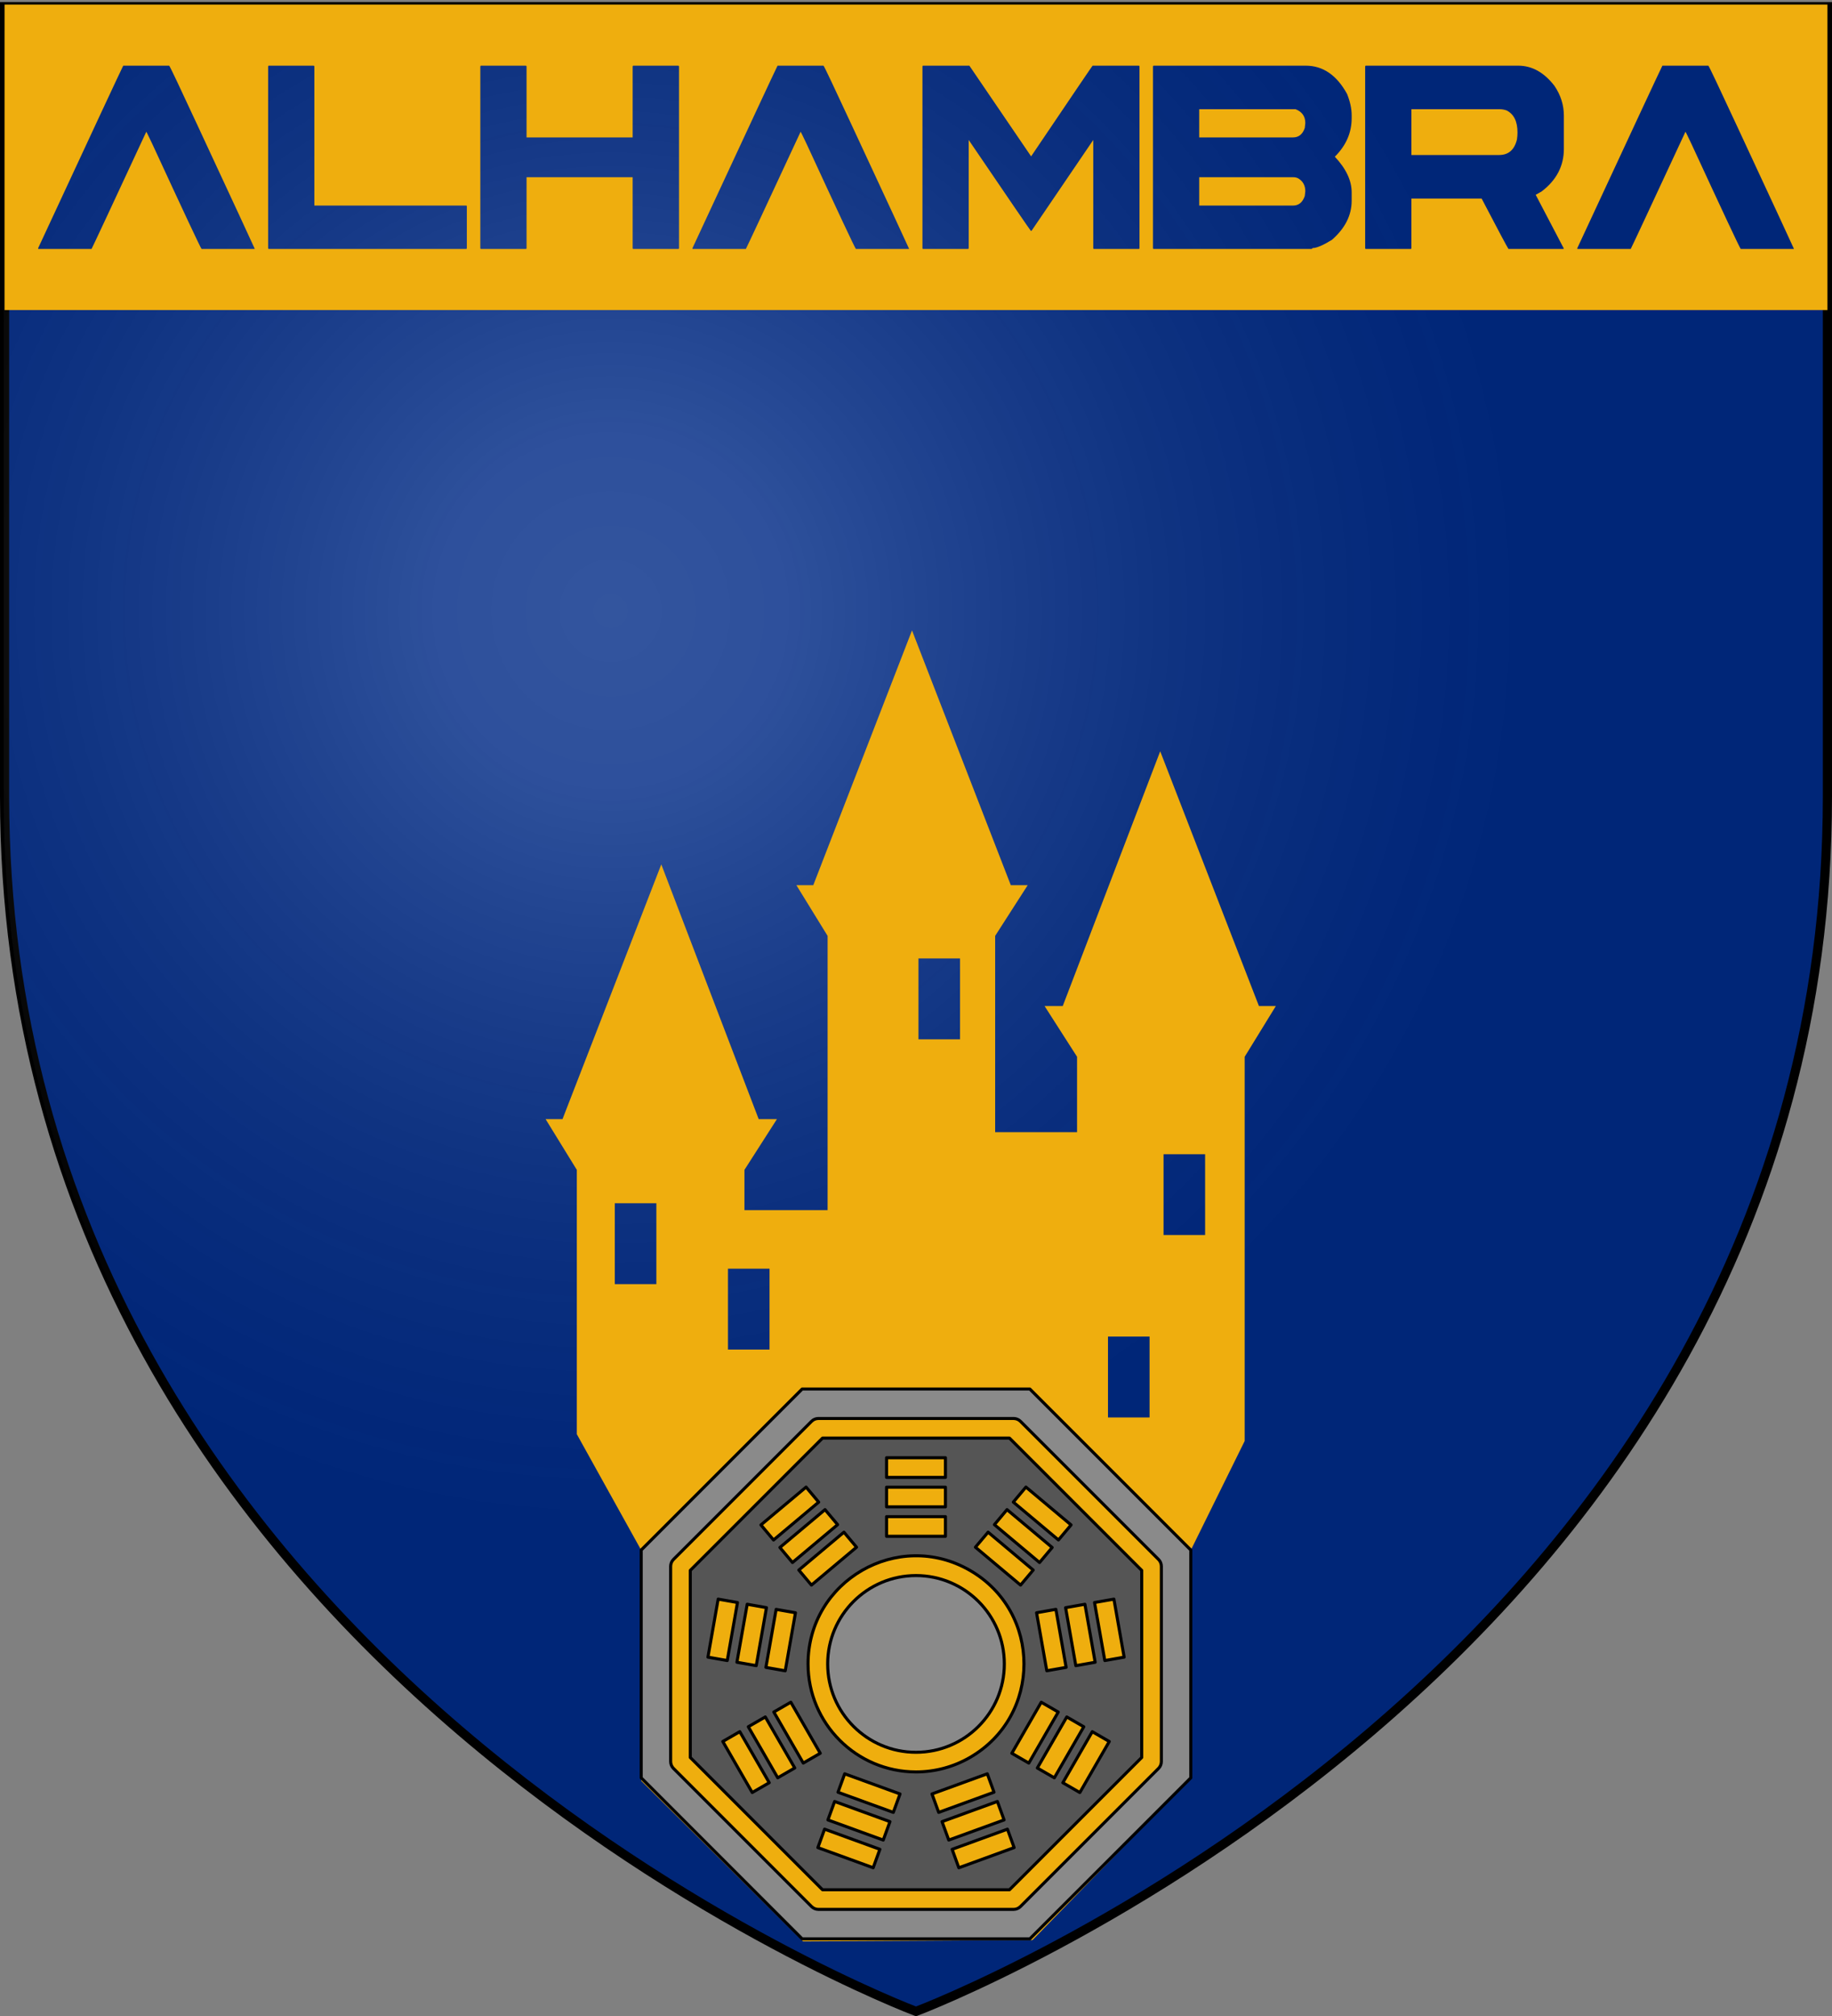 <svg version="1.1" width="600" height="660" xmlns="http://www.w3.org/2000/svg">
  <rect width="100%" height="100%" fill="#808080" stroke="none"/>
  <title>GeoBrol - Blason de l'Alhambra, le Talisman (fictif)</title>
  <style>.f{fill:#002a86;}.h{fill:#8a8a8a;}.i{fill:#efae0e}.t{stroke:#000;stroke-linecap:round;stroke-linejoin:round;stroke-miterlimit:10;}</style>
  <radialGradient id="A" cx="200" cy="200" r="300" gradientUnits="userSpaceOnUse">
    <stop offset="0" stop-color="#fff" stop-opacity=".200"></stop>
    <stop offset="0.19" stop-color="#fff" stop-opacity=".180"></stop>
    <stop offset="0.6" stop-color="#6b6b6b" stop-opacity=".150"></stop>
    <stop offset="1" stop-opacity=".100"></stop>
  </radialGradient>
  <path class="f" stroke="#000" stroke-width="3" d="M300 658.5s298.5-112.32 298.5-397.772V2.176H1.5v258.552C1.5 546.18 300 658.5 300 658.5z"></path>
  <path fill="url(#A)" d="M299.714 658.863s298.5-112.32 298.5-397.771V2.54h-597v258.552c0 285.451 298.5 397.771 298.5 397.771z"></path>
  <g>
    <g class="i" stroke-linecap="round" stroke-linejoin="round" stroke-width="3">
      <path d="M 188.915 469.531 L 210 507.5 L 210 583 L 262.999 635.575 L 338.145 635.143 L 390.004 582.02 L 390 507.5 L 407.647 471.758 L 407.647 345.966 L 417.848 329.367 L 412.314 329.367 L 379.98 245.959 L 348.056 329.367 L 342.113 329.367 L 352.748 345.966 L 352.748 370.648 L 325.924 370.648 L 325.924 306.391 L 336.581 289.792 L 331.048 289.792 L 298.692 206.384 L 266.358 289.792 L 260.825 289.792 L 271.048 306.391 L 271.048 396.174 L 243.815 396.174 L 243.815 382.99 L 254.449 366.39 L 248.481 366.39 L 216.581 282.984 L 184.226 366.389 L 178.692 366.389 L 188.915 382.99 L 188.915 469.531 Z M 300.809 313.769 L 314.425 313.769 L 314.425 340.251 L 300.81 340.251 L 300.81 313.769 L 300.809 313.769 Z M 381.073 377.868 L 394.69 377.868 L 394.69 404.326 L 381.073 404.326 L 381.073 377.866 L 381.073 377.868 Z M 201.349 393.92 L 214.965 393.92 L 214.965 420.402 L 201.35 420.402 L 201.35 393.92 L 201.349 393.92 Z M 238.419 415.347 L 252.034 415.347 L 252.034 441.827 L 238.419 441.827 L 238.419 415.347 Z M 362.878 437.571 L 376.497 437.571 L 376.497 464.051 L 362.878 464.051 L 362.878 437.571 Z"></path>
      <path d="M 1.5 1.5 L 598.5 1.5 L 598.5 101.5 L 1.5 101.5 Z M 12.5 81.221 L 12.5 81.5 L 29.984 81.5 C 30.308 80.941 36.283 68.154 47.909 43.141 C 47.968 43.141 48.63 44.482 49.896 47.166 C 60.227 69.534 65.599 80.978 66.011 81.5 L 83.406 81.5 L 83.406 81.389 C 82.906 80.233 76.68 66.813 64.73 41.127 C 58.814 28.379 55.709 21.836 55.415 21.5 L 40.359 21.5 C 39.682 22.805 30.395 42.712 12.5 81.221 Z M 87.814 21.78 L 87.814 81.221 C 87.814 81.407 87.887 81.5 88.035 81.5 L 152.671 81.5 C 152.819 81.5 152.892 81.407 152.892 81.221 L 152.892 67.521 C 152.892 67.372 152.819 67.297 152.671 67.297 L 102.958 67.297 L 102.958 21.78 C 102.958 21.63 102.884 21.537 102.737 21.5 L 88.035 21.5 C 87.917 21.5 87.843 21.593 87.814 21.78 Z M 157.308 21.78 L 157.308 81.221 C 157.308 81.407 157.381 81.5 157.528 81.5 L 172.231 81.5 C 172.378 81.5 172.452 81.407 172.452 81.221 L 172.452 58.015 L 207.198 58.015 L 207.198 81.221 C 207.198 81.407 207.272 81.5 207.418 81.5 L 222.165 81.5 C 222.312 81.5 222.386 81.407 222.386 81.221 L 222.386 21.78 C 222.386 21.63 222.312 21.537 222.165 21.5 L 207.418 21.5 C 207.301 21.5 207.227 21.593 207.198 21.78 L 207.198 44.986 L 172.452 44.986 L 172.452 21.78 C 172.452 21.63 172.378 21.537 172.231 21.5 L 157.528 21.5 C 157.411 21.5 157.337 21.593 157.308 21.78 Z M 226.797 81.221 L 226.797 81.5 L 244.28 81.5 C 244.604 80.941 250.579 68.154 262.206 43.141 C 262.264 43.141 262.927 44.482 264.193 47.166 C 274.523 69.534 279.895 80.978 280.308 81.5 L 297.703 81.5 L 297.703 81.389 C 297.202 80.233 290.977 66.813 279.027 41.127 C 273.111 28.379 270.005 21.836 269.711 21.5 L 254.656 21.5 C 253.979 22.805 244.692 42.712 226.797 81.221 Z M 302.116 21.78 L 302.116 81.221 C 302.116 81.407 302.189 81.5 302.337 81.5 L 317.038 81.5 C 317.186 81.5 317.259 81.407 317.259 81.221 L 317.259 45.825 C 330.71 65.62 337.495 75.535 337.613 75.573 L 337.834 75.573 L 358.054 45.825 L 358.054 81.221 C 358.054 81.407 358.128 81.5 358.275 81.5 L 373.021 81.5 C 373.139 81.5 373.198 81.407 373.198 81.221 L 373.198 21.78 C 373.198 21.63 373.139 21.537 373.021 21.5 L 357.834 21.5 C 357.775 21.5 351.064 31.397 337.701 51.192 L 317.481 21.5 L 302.337 21.5 C 302.219 21.5 302.145 21.593 302.116 21.78 Z M 377.612 21.78 L 377.612 81.221 C 377.612 81.407 377.685 81.5 377.832 81.5 L 429.312 81.5 C 429.665 81.5 429.842 81.407 429.842 81.221 C 431.167 81.221 433.286 80.326 436.2 78.536 C 440.526 74.771 442.69 70.485 442.69 65.676 L 442.69 62.991 C 442.69 59.115 440.85 55.219 437.171 51.305 C 440.85 47.652 442.69 43.439 442.69 38.667 L 442.69 37.772 C 442.69 35.61 442.189 33.28 441.189 30.782 C 437.804 24.594 433.286 21.5 427.635 21.5 L 377.832 21.5 C 377.714 21.5 377.641 21.593 377.612 21.78 Z M 424.323 35.76 C 426.443 36.58 427.502 38.089 427.502 40.289 C 427.502 40.475 427.443 41.016 427.326 41.91 C 426.619 43.961 425.339 44.986 423.485 44.986 L 392.756 44.986 L 392.756 35.76 Z M 423.485 58.015 C 424.162 58.015 424.735 58.145 425.206 58.406 C 426.737 59.338 427.502 60.736 427.502 62.6 C 427.502 62.749 427.443 63.271 427.326 64.166 C 426.619 66.254 425.339 67.297 423.485 67.297 L 392.756 67.297 L 392.756 58.015 Z M 447.105 21.78 L 447.105 81.221 C 447.105 81.407 447.179 81.5 447.326 81.5 L 462.028 81.5 C 462.175 81.5 462.249 81.407 462.249 81.221 L 462.249 65.005 L 485.252 65.005 C 490.668 75.368 493.596 80.867 494.038 81.5 L 511.963 81.5 L 512.184 81.389 L 502.956 63.775 L 504.855 62.712 C 509.741 59.021 512.184 54.362 512.184 48.732 L 512.184 37.885 C 512.184 34.38 511.153 31.118 509.093 28.099 C 505.708 23.699 501.749 21.5 497.217 21.5 L 447.326 21.5 C 447.208 21.5 447.135 21.593 447.105 21.78 Z M 491.168 35.76 C 491.933 35.76 492.683 35.89 493.419 36.151 C 495.803 37.344 496.996 39.748 496.996 43.364 C 496.996 44.109 496.937 44.874 496.819 45.657 C 495.995 49.049 494.052 50.745 490.991 50.745 L 462.249 50.745 L 462.249 35.76 Z M 516.594 81.221 L 516.594 81.5 L 534.078 81.5 C 534.402 80.941 540.377 68.154 552.003 43.141 C 552.062 43.141 552.724 44.482 553.99 47.166 C 564.321 69.534 569.693 80.978 570.105 81.5 L 587.5 81.5 L 587.5 81.389 C 587 80.233 580.775 66.813 568.825 41.127 C 562.908 28.379 559.803 21.836 559.509 21.5 L 544.453 21.5 C 543.776 22.805 534.49 42.712 516.594 81.221 Z"></path>
    </g>
    <g class="h t">
      <circle cx="300" cy="544.74" r="28.929"></circle>
      <path fill="#555" d="M 269.381 470.811 L 226.071 514.121 L 226.071 575.359 L 269.381 618.668 L 330.619 618.668 L 373.929 575.359 L 373.929 514.121 L 330.619 470.811 L 269.381 470.811 Z M 329.809 494.221 L 344.595 506.618 L 340.465 511.54 L 325.679 499.142 L 329.809 494.221 Z M 345.816 526.868 L 349.166 545.865 L 342.837 546.98 L 339.488 527.987 L 345.816 526.868 Z M 323.615 501.607 L 338.385 514.005 L 334.245 518.929 L 319.459 506.528 L 323.615 501.607 Z M 290.357 477.24 L 309.643 477.24 L 309.643 483.668 L 290.357 483.668 L 290.357 477.24 Z M 290.357 486.883 L 309.643 486.883 L 309.643 493.311 L 290.357 493.311 L 290.357 486.883 Z M 290.357 496.526 L 309.643 496.526 L 309.643 502.954 L 290.357 502.954 L 290.357 496.526 Z M 280.525 506.528 L 265.755 518.929 L 261.625 514.005 L 276.394 501.607 L 280.525 506.528 Z M 270.2 494.221 L 274.331 499.142 L 259.545 511.54 L 255.424 506.618 L 270.2 494.221 Z M 260.522 527.987 L 257.173 546.99 L 250.844 545.875 L 254.193 526.878 L 260.522 527.987 Z M 264 486.844 L 268.13 491.768 L 253.345 504.163 L 249.214 499.232 L 264 486.844 Z M 251.027 526.316 L 247.678 545.306 L 241.349 544.187 L 244.714 525.197 L 251.027 526.316 Z M 235.203 523.519 L 241.532 524.638 L 238.183 543.631 L 231.857 542.516 L 235.203 523.519 Z M 246.363 586.841 L 236.72 570.126 L 242.291 566.912 L 251.934 583.626 L 246.363 586.841 Z M 254.72 582.019 L 245.078 565.305 L 250.648 562.091 L 260.291 578.805 L 254.72 582.019 Z M 253.435 560.483 L 259.002 557.269 L 268.645 573.983 L 263.078 577.198 L 253.435 560.483 Z M 285.976 611.468 L 267.857 604.87 L 270.056 598.83 L 288.175 605.429 L 285.976 611.468 Z M 289.274 602.404 L 271.149 595.808 L 273.347 589.769 L 291.473 596.368 L 289.274 602.404 Z M 292.572 593.343 L 274.45 586.747 L 276.645 580.708 L 294.77 587.303 L 292.572 593.343 Z M 264.643 544.74 C 264.643 517.521 294.108 500.511 317.679 514.121 C 341.252 527.73 341.252 561.75 317.679 575.359 C 312.304 578.464 306.207 580.097 300 580.097 C 280.483 580.075 264.665 564.257 264.643 544.74 Z M 305.23 587.303 L 323.355 580.708 L 325.55 586.747 L 307.428 593.343 L 305.23 587.303 Z M 308.528 596.368 L 326.653 589.769 L 328.851 595.808 L 310.726 602.404 L 308.528 596.368 Z M 314.024 611.475 L 311.829 605.435 L 329.948 598.836 L 332.143 604.87 L 314.024 611.475 Z M 331.381 573.99 L 341.024 557.276 L 346.591 560.49 L 336.948 577.204 L 331.381 573.99 Z M 339.738 578.811 L 349.381 562.097 L 354.951 565.311 L 345.309 582.026 L 339.738 578.811 Z M 353.659 586.847 L 348.089 583.633 L 357.732 566.918 L 363.302 570.133 L 353.659 586.847 Z M 364.819 523.526 L 368.169 542.522 L 361.84 543.637 L 358.468 524.638 L 364.819 523.526 Z M 358.674 544.193 L 352.345 545.312 L 348.995 526.322 L 355.324 525.203 L 358.674 544.193 Z M 336 486.835 L 350.786 499.232 L 346.655 504.153 L 331.87 491.759 L 336 486.835 Z"></path>
      <path d="M 262.714 454.74 L 210 507.454 L 210 582.026 L 262.714 634.74 L 337.286 634.74 L 390 582.026 L 390 507.454 L 337.286 454.74 L 262.714 454.74 Z M 380.357 512.79 L 380.357 576.69 C 380.357 577.542 380.02 578.358 379.415 578.962 L 334.223 624.155 C 333.621 624.76 332.802 625.097 331.95 625.097 L 268.05 625.097 C 267.198 625.097 266.382 624.76 265.778 624.155 L 220.585 578.962 C 219.984 578.358 219.643 577.542 219.643 576.69 L 219.643 512.79 C 219.643 511.938 219.984 511.118 220.585 510.517 L 265.778 465.325 C 266.382 464.72 267.198 464.383 268.05 464.383 L 331.95 464.383 C 332.802 464.383 333.621 464.72 334.223 465.325 L 379.415 510.517 C 380.02 511.118 380.357 511.938 380.357 512.79 Z"></path>
    </g>
  </g>
</svg>